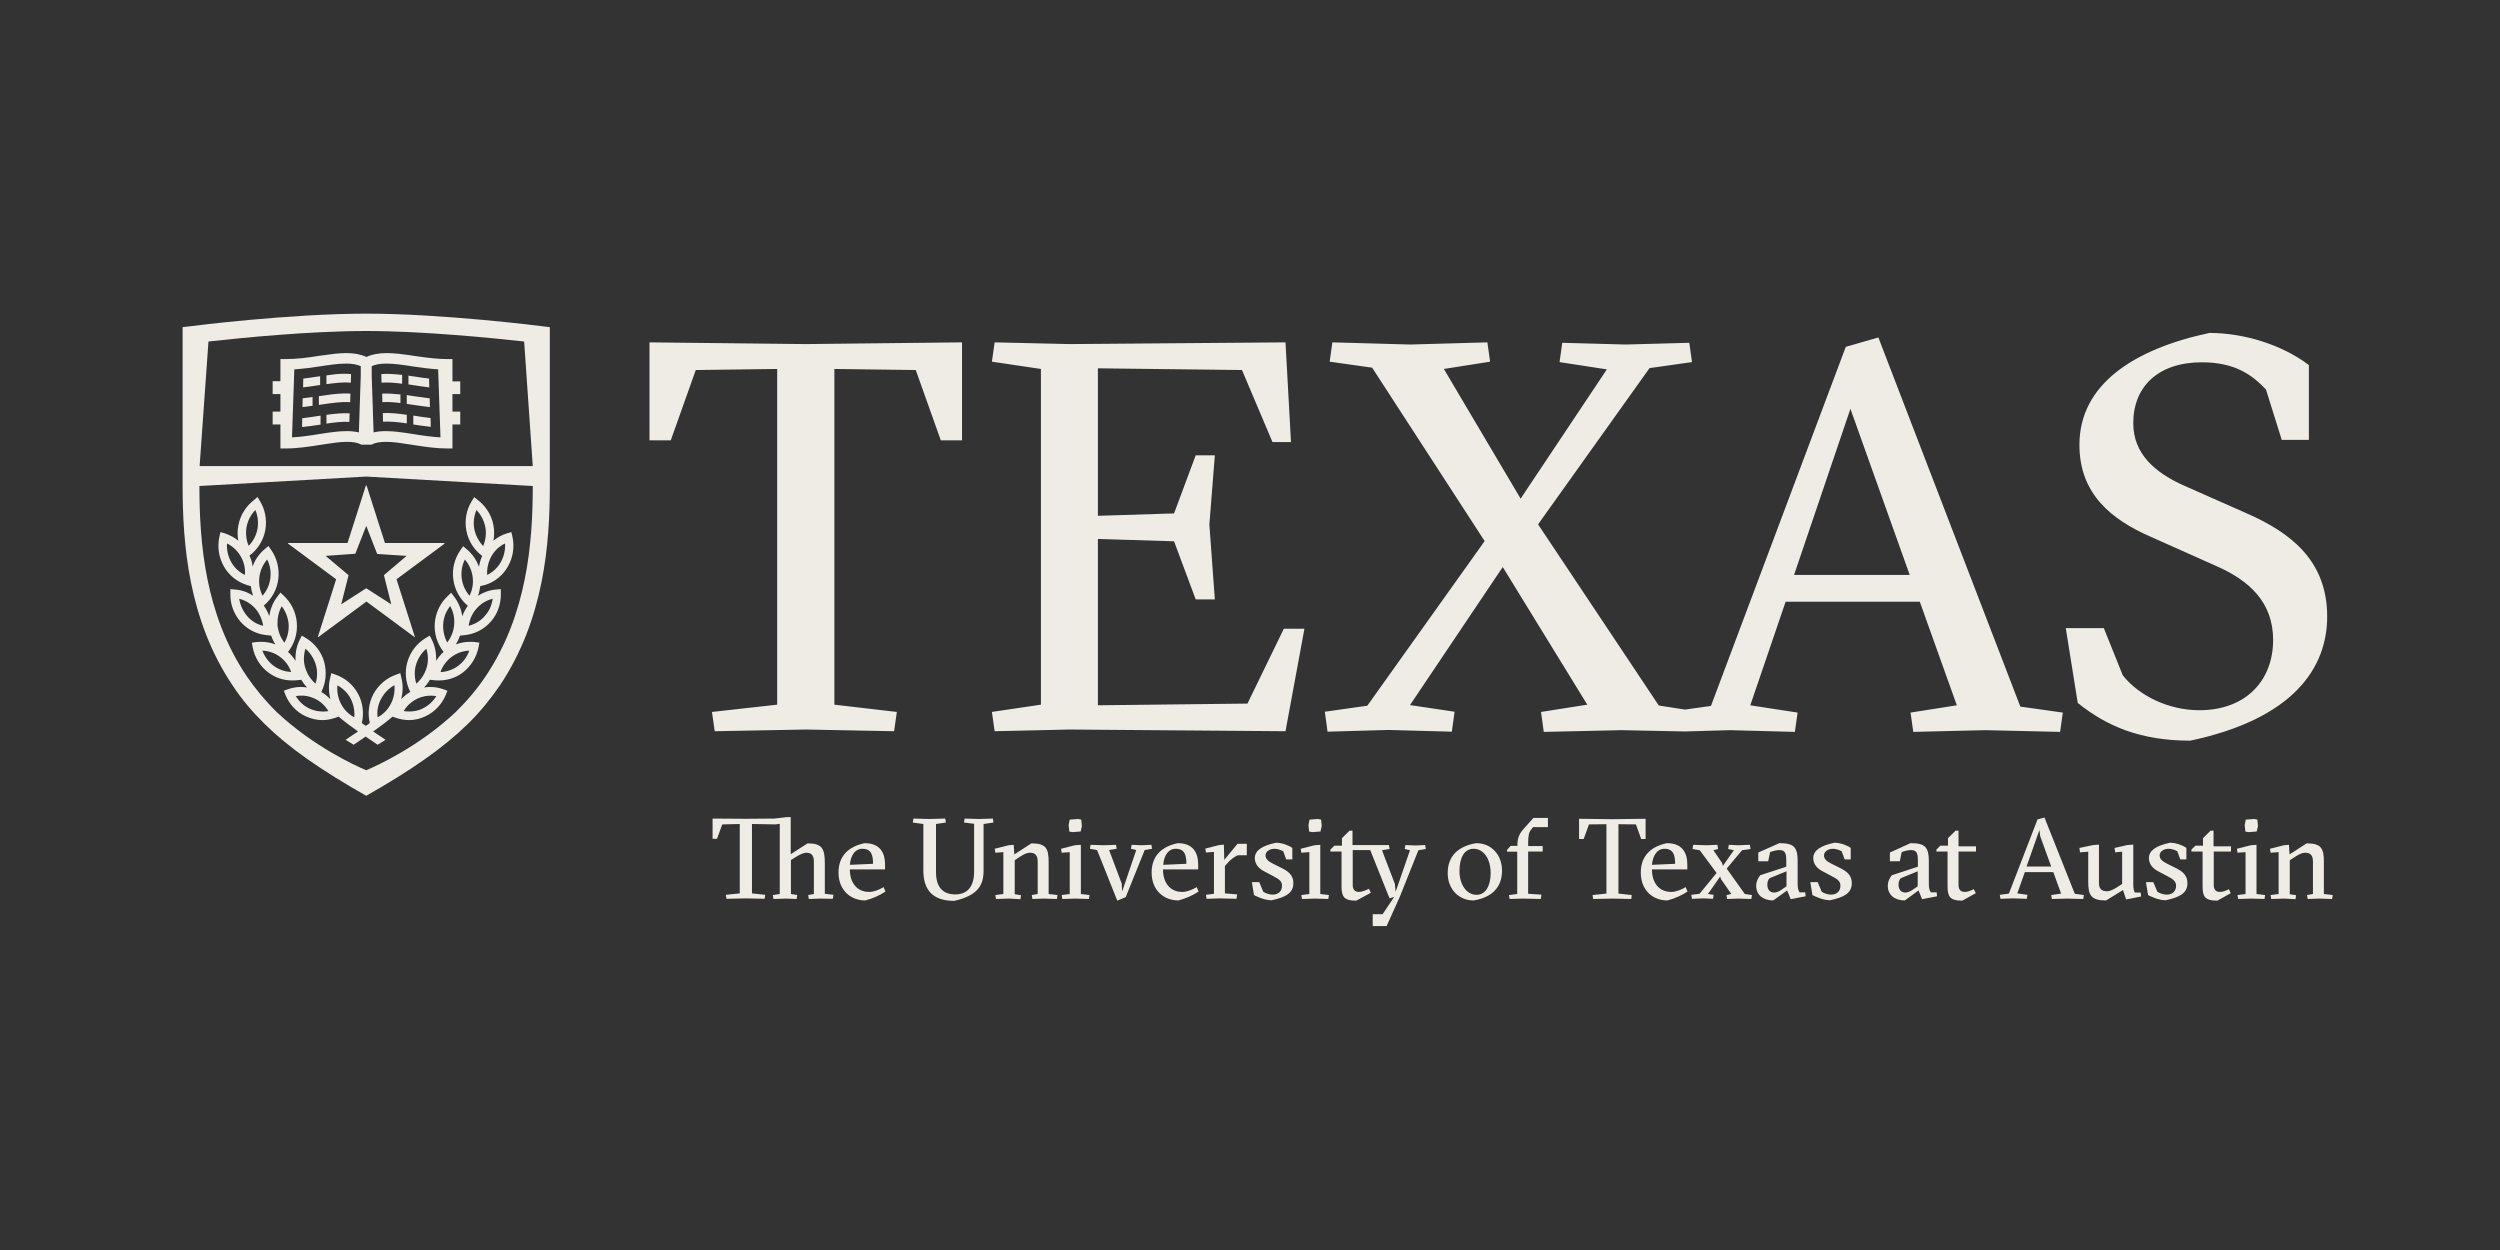 <svg xmlns="http://www.w3.org/2000/svg" width="200" height="100" viewBox="0 0 200 100" fill="none"><rect x="0" y="0" width="200" height="100" fill="#333333" stroke="none"/><path fill-rule="evenodd" clip-rule="evenodd" d="M43.986 38.606V26.172L43.397 26.103C43.313 26.086 35.439 25.092 29.298 25.092C23.157 25.092 15.282 26.086 15.198 26.104L14.609 26.172V37.285V38.828C14.609 43.511 15.064 49.564 18.614 54.846C19.337 55.944 20.179 56.939 21.171 57.917L21.188 57.934C23.106 59.82 25.664 61.604 29.298 63.662C32.932 61.604 35.473 59.82 37.408 57.934L37.425 57.917C38.417 56.939 39.242 55.927 39.982 54.847C43.532 49.548 43.986 43.511 43.986 38.829V38.606ZM16.677 27.321C19.151 27.046 24.719 26.48 29.296 26.48C33.873 26.48 39.442 27.047 41.932 27.321L42.621 37.285H29.296H15.97L16.677 27.321ZM15.953 38.88L29.296 38.125L42.621 38.88C42.621 43.356 42.184 49.119 38.87 54.075C38.18 55.104 37.389 56.046 36.447 56.973C33.519 59.716 30.221 61.226 29.296 61.621C28.371 61.226 25.073 59.716 22.145 56.973C21.203 56.046 20.412 55.087 19.722 54.075C16.391 49.119 15.953 43.356 15.953 38.88Z" fill="#EFECE6"></path><path fill-rule="evenodd" clip-rule="evenodd" d="M25.876 28.419C26.513 28.331 27.124 28.247 27.7 28.247L27.699 28.247C28.339 28.247 28.878 28.35 29.315 28.556C29.753 28.35 30.291 28.247 30.931 28.247C31.604 28.247 32.343 28.35 33.134 28.471C33.201 28.48 33.268 28.489 33.335 28.499C34.131 28.611 34.954 28.727 35.776 28.727H36.197V30.511H36.82V31.523H36.197V32.929H36.82V33.958H36.197V35.878H35.776C34.897 35.878 34.018 35.745 33.166 35.615C33.105 35.606 33.044 35.597 32.983 35.588C32.94 35.581 32.897 35.574 32.855 35.567C32.144 35.454 31.468 35.347 30.881 35.347C30.376 35.347 30.006 35.416 29.72 35.571H28.912C28.626 35.416 28.255 35.347 27.751 35.347C27.192 35.347 26.532 35.45 25.825 35.56C25.766 35.569 25.707 35.578 25.647 35.588C25.601 35.595 25.554 35.602 25.508 35.609C24.657 35.74 23.764 35.878 22.855 35.878H22.434V33.958H21.812V32.929H22.434V31.523H21.812V30.494H22.434V28.727H22.855C23.747 28.727 24.637 28.608 25.496 28.471C25.623 28.453 25.75 28.436 25.876 28.419ZM29.265 38.863C29.265 38.846 29.282 38.829 29.299 38.829C29.316 38.829 29.333 38.846 29.333 38.863L30.797 43.441H35.524C35.541 43.441 35.558 43.443 35.558 43.46C35.575 43.494 35.558 43.511 35.541 43.511L31.721 46.341L33.185 50.936C33.202 50.936 33.202 50.953 33.185 50.97H33.168L29.316 48.123L25.462 50.97H25.445C25.428 50.97 25.428 50.953 25.428 50.953L26.892 46.341L23.074 43.511C23.04 43.511 23.04 43.494 23.04 43.46C23.057 43.443 23.074 43.441 23.091 43.441H27.801L29.265 38.863ZM20.599 39.756L20.6 39.755L20.598 39.754L20.599 39.756ZM20.599 39.756L20.331 39.995C19.674 40.492 19.22 41.213 19.069 42.036C18.984 42.448 18.984 42.859 19.069 43.253C18.749 42.995 18.379 42.807 17.992 42.67L17.638 42.567L17.554 42.926C17.369 43.749 17.504 44.59 17.908 45.31C18.311 46.03 18.985 46.563 19.759 46.803L20.062 46.889C20.095 47.146 20.163 47.402 20.247 47.66C19.809 47.368 19.304 47.197 18.783 47.162L18.429 47.128V47.506C18.413 48.346 18.716 49.135 19.254 49.753C19.809 50.37 20.55 50.747 21.374 50.816L21.694 50.85C21.778 51.107 21.896 51.348 22.031 51.554C21.677 51.416 21.29 51.347 20.903 51.347H20.902C20.768 51.347 20.634 51.347 20.499 51.364L20.146 51.415L20.213 51.776C20.365 52.599 20.819 53.32 21.492 53.818C22.047 54.229 22.687 54.435 23.377 54.435H23.378C23.512 54.435 23.647 54.435 23.781 54.417L24.099 54.383C24.234 54.606 24.385 54.812 24.57 55C24.066 54.914 23.528 54.965 23.041 55.137L22.704 55.258L22.838 55.6C23.158 56.372 23.746 56.99 24.486 57.316C24.907 57.504 25.345 57.608 25.782 57.608C26.135 57.608 26.506 57.538 26.842 57.418L27.095 57.333C27.515 57.693 27.987 58.054 28.643 58.517C28.525 58.597 28.404 58.677 28.279 58.76C28.083 58.89 27.876 59.028 27.65 59.185L28.29 59.58C28.408 59.499 28.523 59.422 28.634 59.348C28.854 59.201 29.059 59.064 29.249 58.927C29.432 59.048 29.629 59.183 29.839 59.327C29.958 59.409 30.081 59.493 30.208 59.58L30.848 59.185C30.562 58.999 30.306 58.825 30.065 58.66C29.994 58.611 29.924 58.564 29.855 58.517C30.511 58.054 30.982 57.693 31.403 57.333L31.654 57.418C31.99 57.538 32.361 57.608 32.714 57.608C33.168 57.608 33.606 57.504 34.01 57.316C34.75 56.973 35.339 56.372 35.659 55.6L35.794 55.258L35.457 55.137C34.969 54.965 34.431 54.914 33.926 55C34.111 54.812 34.262 54.606 34.397 54.383L34.717 54.417C34.851 54.435 34.985 54.435 35.119 54.435H35.121C35.81 54.435 36.45 54.229 37.005 53.818C37.662 53.32 38.116 52.599 38.284 51.776L38.352 51.415L37.998 51.364C37.864 51.347 37.73 51.347 37.596 51.347H37.594C37.207 51.347 36.837 51.416 36.467 51.554C36.602 51.331 36.719 51.09 36.803 50.85L37.123 50.816C37.948 50.747 38.688 50.37 39.244 49.753C39.799 49.135 40.084 48.329 40.067 47.506V47.128L39.697 47.162C39.175 47.197 38.671 47.385 38.234 47.66C38.335 47.419 38.385 47.146 38.419 46.889L38.789 46.803C39.58 46.563 40.235 46.03 40.639 45.31C41.043 44.59 41.177 43.749 40.992 42.926L40.908 42.567L40.555 42.67C40.151 42.79 39.799 42.995 39.479 43.253C39.547 42.858 39.547 42.447 39.479 42.036C39.328 41.213 38.873 40.491 38.217 39.994L37.931 39.772L37.746 40.08C37.308 40.783 37.157 41.623 37.308 42.446C37.46 43.269 37.914 43.974 38.571 44.471C38.453 44.745 38.368 45.054 38.318 45.346C38.116 44.797 37.796 44.317 37.342 43.94L37.054 43.698L36.836 44.007C36.365 44.693 36.146 45.517 36.264 46.34C36.365 47.163 36.785 47.917 37.408 48.448L37.425 48.465C37.24 48.723 37.088 48.997 36.987 49.306C36.903 48.74 36.684 48.192 36.314 47.712L36.095 47.42L35.826 47.676C35.22 48.242 34.85 49.014 34.783 49.838C34.715 50.661 34.968 51.484 35.473 52.136L35.489 52.153C35.254 52.359 35.052 52.617 34.884 52.874C34.917 52.291 34.816 51.707 34.547 51.175L34.379 50.849L34.059 51.039C33.352 51.467 32.831 52.136 32.595 52.942C32.359 53.748 32.444 54.589 32.814 55.343V55.36C32.544 55.514 32.292 55.72 32.09 55.943C32.242 55.377 32.258 54.793 32.107 54.21L32.023 53.851L31.686 53.971C30.912 54.245 30.274 54.794 29.87 55.531C29.5 56.234 29.399 57.057 29.584 57.846C29.534 57.881 29.479 57.919 29.424 57.958C29.37 57.997 29.315 58.036 29.264 58.07C29.147 57.984 29.046 57.915 28.945 57.846C29.13 57.058 29.029 56.234 28.659 55.531C28.272 54.794 27.632 54.245 26.841 53.971L26.505 53.851L26.42 54.21C26.269 54.776 26.286 55.377 26.437 55.943C26.218 55.72 25.983 55.514 25.697 55.36L25.714 55.343C26.084 54.589 26.151 53.748 25.932 52.942C25.697 52.136 25.175 51.467 24.468 51.039L24.149 50.849L23.98 51.175C23.711 51.707 23.612 52.291 23.645 52.874C23.477 52.599 23.275 52.359 23.039 52.153L23.056 52.136C23.561 51.484 23.814 50.661 23.746 49.82C23.679 48.98 23.308 48.225 22.703 47.659L22.433 47.403L22.215 47.695C21.845 48.158 21.626 48.706 21.542 49.289C21.439 48.998 21.288 48.706 21.103 48.449L21.119 48.431C21.759 47.9 22.163 47.146 22.264 46.323C22.365 45.5 22.163 44.659 21.692 43.99L21.473 43.681L21.187 43.922C20.733 44.299 20.396 44.779 20.211 45.328C20.177 45.02 20.093 44.728 19.958 44.453C20.615 43.956 21.069 43.235 21.221 42.429C21.372 41.605 21.22 40.765 20.783 40.062L20.599 39.756ZM25.597 29.31C26.354 29.19 27.061 29.087 27.683 29.087C28.172 29.087 28.559 29.155 28.861 29.293V30.048L28.71 34.593C28.424 34.525 28.104 34.489 27.734 34.489C27.078 34.489 26.362 34.598 25.614 34.712C25.575 34.718 25.535 34.724 25.496 34.73C24.789 34.85 24.067 34.953 23.36 34.988L23.545 29.551C24.252 29.499 24.924 29.413 25.597 29.31ZM29.736 29.293C30.056 29.155 30.427 29.087 30.915 29.087C31.537 29.087 32.242 29.19 33 29.31C33.656 29.413 34.346 29.499 35.053 29.55L35.238 34.988C34.531 34.953 33.807 34.85 33.101 34.73C33.06 34.724 33.019 34.717 32.978 34.711C32.232 34.597 31.518 34.489 30.864 34.489C30.494 34.489 30.174 34.524 29.888 34.593L29.736 30.048V29.293ZM19.725 42.156C19.826 41.641 20.061 41.178 20.432 40.801C20.634 41.281 20.684 41.795 20.6 42.31C20.499 42.824 20.263 43.288 19.893 43.665C19.691 43.202 19.641 42.67 19.725 42.156ZM37.947 42.327C37.846 41.812 37.914 41.281 38.116 40.801C38.469 41.161 38.722 41.641 38.823 42.156C38.923 42.67 38.856 43.202 38.654 43.682C38.301 43.305 38.048 42.841 37.947 42.327ZM28.424 44.299L29.299 42.07L30.174 44.316L32.529 44.471L30.713 46.014L31.302 48.347L29.299 47.06L27.297 48.347L27.886 46.014L26.051 44.471L28.424 44.299ZM18.497 44.968C18.244 44.523 18.126 43.991 18.16 43.477C18.614 43.7 19.001 44.059 19.254 44.505C19.523 44.968 19.641 45.483 19.59 45.997C19.136 45.774 18.749 45.414 18.497 44.968ZM39.31 44.505C39.563 44.059 39.932 43.7 40.403 43.477C40.436 43.991 40.319 44.505 40.066 44.968C39.814 45.414 39.428 45.774 38.974 45.997C38.94 45.483 39.058 44.968 39.31 44.505ZM20.752 46.151C20.819 45.636 21.038 45.156 21.374 44.762C21.61 45.225 21.694 45.741 21.627 46.272C21.559 46.787 21.341 47.266 21.004 47.66C20.768 47.197 20.684 46.666 20.752 46.151ZM36.938 46.272C36.871 45.758 36.955 45.225 37.19 44.762C37.527 45.156 37.746 45.636 37.813 46.151C37.88 46.666 37.796 47.197 37.561 47.66C37.224 47.265 37.005 46.787 36.938 46.272ZM19.776 49.29C19.439 48.895 19.22 48.415 19.136 47.901C19.624 48.021 20.079 48.296 20.415 48.673C20.752 49.05 20.971 49.548 21.055 50.062C20.567 49.959 20.112 49.684 19.776 49.29ZM38.133 48.673C38.486 48.279 38.924 48.021 39.412 47.901C39.344 48.432 39.126 48.913 38.772 49.29C38.436 49.684 37.981 49.942 37.493 50.062C37.561 49.548 37.779 49.068 38.133 48.673ZM35.457 49.907C35.491 49.375 35.693 48.895 36.012 48.483C36.265 48.929 36.383 49.444 36.332 49.975C36.298 50.49 36.096 50.987 35.777 51.399C35.541 50.953 35.423 50.438 35.457 49.907ZM22.199 49.992C22.182 49.461 22.283 48.947 22.536 48.501C22.855 48.912 23.041 49.392 23.091 49.924C23.125 50.456 23.007 50.97 22.754 51.416C22.435 51.004 22.25 50.524 22.199 49.992ZM24.419 53.423C24.267 52.926 24.284 52.393 24.436 51.896C24.823 52.222 25.109 52.668 25.26 53.165C25.412 53.663 25.395 54.194 25.244 54.691C24.857 54.365 24.57 53.921 24.419 53.423ZM33.286 53.165C33.438 52.668 33.724 52.222 34.111 51.896C34.262 52.393 34.279 52.926 34.128 53.423C33.976 53.921 33.69 54.365 33.303 54.691C33.152 54.194 33.135 53.663 33.286 53.165ZM21.896 53.268C21.476 52.959 21.173 52.532 20.988 52.051C21.492 52.068 21.981 52.24 22.401 52.548C22.822 52.857 23.125 53.268 23.293 53.765C22.805 53.731 22.317 53.577 21.896 53.268ZM36.131 52.548C36.551 52.24 37.039 52.068 37.544 52.051C37.376 52.532 37.073 52.959 36.652 53.268C36.232 53.577 35.743 53.748 35.239 53.765C35.407 53.268 35.727 52.857 36.131 52.548ZM30.495 55.893C30.747 55.43 31.117 55.053 31.555 54.813C31.605 55.327 31.504 55.841 31.269 56.304C31.033 56.767 30.663 57.144 30.209 57.384C30.141 56.87 30.242 56.356 30.495 55.893ZM27.28 56.304C27.045 55.858 26.944 55.344 26.994 54.83C27.449 55.07 27.819 55.447 28.055 55.893C28.29 56.356 28.391 56.87 28.341 57.384C27.886 57.144 27.516 56.767 27.28 56.304ZM23.664 55.688C23.79 55.666 23.916 55.652 24.042 55.649C24.419 55.637 24.79 55.708 25.143 55.876C25.614 56.081 26.002 56.441 26.271 56.887C25.766 56.973 25.244 56.905 24.79 56.699C24.319 56.493 23.933 56.133 23.664 55.688ZM33.422 55.876C33.762 55.721 34.141 55.645 34.522 55.652C34.649 55.654 34.776 55.666 34.903 55.688C34.633 56.133 34.246 56.476 33.775 56.699C33.455 56.853 33.102 56.921 32.748 56.921C32.597 56.921 32.446 56.904 32.294 56.887C32.563 56.441 32.95 56.098 33.422 55.876Z" fill="#EFECE6"></path><path d="M176.753 26.635C170.713 27.922 166.354 30.751 166.354 35.587C166.354 39.532 168.929 41.572 172.059 42.943L177.325 45.293C179.933 46.442 181.85 48.175 181.85 51.193C181.85 54.434 179.68 56.818 175.945 56.818C173.505 56.818 171.116 55.669 169.821 54.023L168.306 50.25H165.262L166.219 56.235C168.524 58.087 171.217 59.253 175.221 59.253C183.398 57.521 186.175 53.491 186.175 49.323C186.175 44.796 183.181 42.583 179.748 41.074L174.75 38.862C172.361 37.799 170.662 36.289 170.662 33.854C170.662 30.887 172.697 28.984 176.146 28.984C178.754 28.984 180.15 29.96 181.278 31.161L182.54 35.192H184.711V29.206C182.541 27.561 179.496 26.635 176.753 26.635ZM150.269 26.996L147.662 27.749L136.876 56.475L134.79 56.767L132.704 56.441L123.046 41.949L131.964 29.448L135.362 28.968L135.143 27.424L130.062 27.562L124.982 27.424L124.763 28.968L128.548 29.551L121.65 39.892L115.509 29.517L119.209 28.934L118.99 27.389L112.816 27.562L106.591 27.389L106.372 28.934L109.771 29.414L118.772 43.287L109.384 56.458L105.985 56.938L106.204 58.534L111.066 58.396L116.148 58.534L116.367 56.938L112.799 56.407L120.219 45.363L126.983 56.373L123.282 56.956L123.501 58.551L129.726 58.413L134.806 58.517L138.374 58.413L143.589 58.551L143.808 57.007L140.023 56.424L142.849 48.14H153.584L156.546 56.424L152.844 57.007L153.062 58.551L158.8 58.413L164.808 58.551L165.026 57.007L161.627 56.527L150.269 26.996ZM51.961 27.389V35.227H53.661L55.662 29.602L62.174 29.517V56.373L56.958 56.956L57.176 58.498L64.478 58.362L71.528 58.498L71.747 56.956L66.75 56.373V29.517L73.261 29.602L75.264 35.227H76.963V27.389L64.444 27.527L51.961 27.389ZM79.571 27.389L79.352 28.933L83.273 29.516V56.373L79.352 56.955L79.571 58.498L85.579 58.362L102.84 58.498L104.355 50.301H102.705L99.796 56.287L87.832 56.423V43.116L93.924 43.304L95.656 47.951H97.187L96.75 41.966L97.187 36.428H95.656L93.924 41.074L87.832 41.264V29.465L99.358 29.602L101.798 35.364H103.278L102.84 27.389L85.579 27.527L79.571 27.389ZM27.616 29.9C27.139 29.895 26.631 29.953 26.114 30.03V30.733C26.838 30.63 27.494 30.562 28.066 30.613L28.083 29.928C27.932 29.911 27.776 29.901 27.616 29.9ZM31.314 29.917C31.037 29.902 30.767 29.902 30.506 29.928L30.523 30.613C31.011 30.579 31.565 30.613 32.171 30.699V29.996C31.877 29.962 31.592 29.932 31.314 29.917ZM32.676 30.047V30.751C32.794 30.769 32.895 30.785 33.012 30.803C33.45 30.871 33.888 30.939 34.342 30.991L34.325 30.288C33.921 30.237 33.517 30.184 33.113 30.116C32.962 30.099 32.827 30.082 32.676 30.047ZM25.61 30.099C25.559 30.116 25.525 30.116 25.475 30.116C25.071 30.184 24.667 30.237 24.263 30.288L24.246 30.991C24.701 30.939 25.138 30.871 25.576 30.803H25.61L25.61 30.099ZM27.438 31.479C26.828 31.497 26.177 31.592 25.509 31.695V32.397C25.542 32.397 25.559 32.397 25.593 32.38C26.501 32.243 27.326 32.123 28.016 32.175L28.033 31.488C27.839 31.475 27.641 31.473 27.438 31.479ZM30.574 31.488L30.591 32.175C31.028 32.141 31.515 32.175 32.036 32.243V31.556C31.515 31.505 31.028 31.471 30.574 31.488ZM32.541 31.608V32.312C32.693 32.329 32.861 32.363 33.013 32.38C33.467 32.449 33.921 32.517 34.392 32.568L34.376 31.866C33.955 31.814 33.534 31.746 33.114 31.695C32.928 31.66 32.727 31.642 32.541 31.608ZM24.987 31.763C24.734 31.797 24.465 31.831 24.213 31.866L24.196 32.568L25.004 32.465V31.763H24.987ZM148.034 32.706L152.778 45.997H143.523L148.034 32.706ZM30.627 33.048L30.643 33.735C31.199 33.701 31.854 33.769 32.544 33.872V33.186C31.87 33.084 31.215 33.014 30.627 33.048ZM27.968 33.065C27.395 33.031 26.773 33.101 26.116 33.186V33.889C26.789 33.786 27.412 33.718 27.951 33.752L27.968 33.065ZM33.065 33.238V33.957H33.048C33.503 34.026 33.974 34.095 34.462 34.147L34.445 33.443C33.991 33.391 33.553 33.323 33.133 33.255C33.116 33.255 33.099 33.255 33.065 33.238ZM25.611 33.255C25.561 33.255 25.527 33.272 25.494 33.272C25.056 33.34 24.618 33.408 24.181 33.46L24.164 34.164C24.652 34.112 25.14 34.043 25.611 33.974H25.645V33.255L25.611 33.255ZM62.937 65.37L61.943 65.486L59.669 65.503L57.007 65.486V67.102H57.361L57.782 65.952L59.18 65.92V71.47L58.068 71.587L58.118 71.904L59.669 71.87L61.167 71.904L61.219 71.587L60.157 71.47V65.92L62.044 65.952L62.38 65.903V71.52L61.825 71.604L61.876 71.919L62.853 71.887L63.728 71.919L63.779 71.604L63.274 71.52V68.802L63.543 68.636C63.88 68.419 64.234 68.219 64.521 68.219C64.891 68.219 65.11 68.42 65.11 68.903V71.52L64.655 71.604L64.706 71.919L65.581 71.887L66.626 71.904L66.676 71.587L65.986 71.503V69.07C65.986 67.903 65.784 67.469 64.605 67.469L63.257 68.336V65.37L62.937 65.37ZM163.559 65.402L163.002 65.553L160.712 71.486L159.986 71.587L160.037 71.904L161.031 71.87L162.143 71.904L162.194 71.587L161.385 71.47L161.992 69.753V69.77H164.265L164.888 71.486L164.097 71.604L164.148 71.919L165.378 71.887L166.658 71.919L166.709 71.604L165.983 71.503L163.559 65.402ZM122.672 65.436L121.898 66.303C121.561 66.67 121.393 67.035 121.393 67.585V67.669H120.853L120.567 67.986V68.136H121.377V71.52L120.719 71.604L120.769 71.919L121.831 71.887L123.263 71.919L123.313 71.57L122.252 71.503V68.12H123.414V67.686H122.252V67.453C122.252 66.853 122.319 66.587 122.454 66.42L122.639 66.17H123.835V65.436L122.672 65.436ZM73.076 65.486L73.025 65.803L73.868 65.92V69.637C73.868 71.103 74.526 72.07 76.345 72.07C78.198 71.637 78.686 70.854 78.686 69.654V65.92L79.478 65.803L79.428 65.486L78.349 65.519L77.17 65.486L77.119 65.803L77.929 65.903V69.736C77.929 70.92 77.39 71.553 76.429 71.553C75.368 71.553 74.88 70.904 74.88 69.77V65.92L75.671 65.803L75.62 65.486L74.356 65.519L73.076 65.486ZM126.325 65.503V67.119H126.695L127.116 65.952L128.514 65.937V71.486L127.404 71.604L127.454 71.919L129.004 71.887L130.503 71.919L130.537 71.604L129.475 71.486V65.937L130.874 65.952L131.294 67.119H131.648V65.503L128.987 65.536L126.325 65.503ZM86.249 65.519L85.576 65.57L85.491 66.002L85.542 66.519L85.794 66.569L86.451 66.519L86.552 66.086L86.501 65.57L86.249 65.519ZM105.436 65.519L104.762 65.57L104.677 66.002L104.728 66.519L104.982 66.569L105.638 66.519L105.739 66.086L105.689 65.57L105.436 65.519ZM180.335 65.519L179.66 65.57L179.576 66.002L179.627 66.519L179.879 66.569L180.537 66.519L180.638 66.086L180.587 65.57L180.335 65.519ZM163.151 66.403L163.219 66.903L164.095 69.32H162.125L163.151 66.403ZM107.965 66.453L107.357 67.052V67.652H106.751L106.432 67.969V68.12H107.323V70.853C107.323 71.687 107.459 72.053 108.503 72.053L109.666 71.421L109.514 71.103C109.262 71.22 108.975 71.354 108.705 71.354C108.318 71.354 108.217 71.07 108.217 70.804V68.003H109.615L111.165 71.87L111.535 71.753L110.608 73.136H109.817V74.053V74.087H110.929L111.973 71.77L113.472 68.019L114.063 67.919L114.012 67.603L113.237 67.637L112.429 67.603L112.378 67.919L112.799 68.019L111.653 71.337L111.586 70.703L110.558 68.019L111.165 67.919L111.115 67.603H108.2V66.453L107.965 66.453ZM156.446 66.453L155.839 67.052V67.652H155.233L154.913 67.969V68.12H155.805V70.853C155.805 71.687 155.94 72.053 156.985 72.053L158.063 71.453L157.912 71.136C157.642 71.253 157.44 71.354 157.17 71.354C156.783 71.354 156.682 71.07 156.682 70.804V68.12H158.08V67.704H156.682V66.453L156.446 66.453ZM176.846 66.453L176.24 67.052V67.652H175.634L175.313 67.969V68.12H176.206V70.853C176.206 71.687 176.342 72.053 177.386 72.053L178.463 71.453L178.312 71.136C178.059 71.253 177.857 71.354 177.588 71.354C177.201 71.354 177.1 71.07 177.1 70.804V68.12H178.48V67.704H177.083V66.453L176.846 66.453ZM102.071 67.419C100.993 67.653 100.386 68.02 100.386 68.653C100.386 69.17 100.756 69.519 101.16 69.719L101.886 70.103C102.374 70.353 102.559 70.52 102.559 70.87C102.559 71.254 102.307 71.57 101.818 71.57C101.532 71.57 101.262 71.47 101.059 71.337L100.74 70.569H100.149L100.319 71.604C100.572 71.737 101.16 72.02 101.733 72.02C102.794 71.787 103.469 71.486 103.469 70.653C103.469 70.136 103.216 69.787 102.592 69.47L101.886 69.119C101.481 68.919 101.244 68.737 101.244 68.437C101.244 68.104 101.599 67.903 101.953 67.903C102.29 67.903 102.559 68.053 102.66 68.103L102.895 68.752H103.385V67.836C103.115 67.636 102.576 67.419 102.071 67.419ZM146.745 67.419C145.666 67.653 145.06 68.02 145.06 68.653C145.06 69.17 145.432 69.519 145.836 69.719L146.559 70.103C147.048 70.353 147.234 70.52 147.234 70.87C147.234 71.254 146.981 71.57 146.492 71.57C146.206 71.57 145.937 71.47 145.735 71.337L145.414 70.569H144.825L144.993 71.604C145.246 71.737 145.852 72.02 146.408 72.02C147.469 71.787 148.143 71.486 148.143 70.653C148.143 70.136 147.891 69.787 147.268 69.47L146.56 69.119C146.155 68.919 145.92 68.737 145.92 68.437C145.92 68.104 146.273 67.903 146.627 67.903C146.964 67.903 147.234 68.053 147.335 68.103L147.571 68.752H148.059V67.836C147.789 67.636 147.25 67.419 146.745 67.419ZM173.597 67.419C172.519 67.653 171.913 68.02 171.913 68.653C171.913 69.17 172.284 69.519 172.688 69.719L173.412 70.103C173.884 70.353 174.087 70.52 174.087 70.87C174.087 71.254 173.833 71.57 173.345 71.57C173.058 71.57 172.789 71.47 172.587 71.337L172.266 70.569H171.677L171.845 71.604C172.098 71.737 172.688 72.02 173.26 72.02C174.322 71.787 174.995 71.486 174.995 70.653C174.995 70.136 174.744 69.787 174.12 69.47L173.412 69.119C173.008 68.919 172.772 68.737 172.772 68.437C172.772 68.104 173.125 67.903 173.479 67.903C173.816 67.903 174.103 68.053 174.188 68.103L174.423 68.752H174.911V67.836C174.639 67.636 174.101 67.419 173.596 67.419L173.597 67.419ZM69.17 67.453C67.906 67.72 67.08 68.453 67.08 69.803C67.08 71.253 68.091 72.036 69.22 72.036C69.81 71.886 70.399 71.62 70.837 71.32L70.686 70.97C70.332 71.187 69.894 71.354 69.523 71.354C68.563 71.354 67.99 70.62 67.99 69.57V69.553H70.804V69.169C70.804 68.219 70.399 67.453 69.17 67.453ZM94.219 67.453C92.955 67.72 92.13 68.453 92.13 69.803C92.13 71.253 93.14 72.036 94.269 72.036C94.859 71.886 95.45 71.62 95.888 71.32L95.735 70.97C95.381 71.187 94.944 71.354 94.573 71.354C93.613 71.354 93.04 70.62 93.04 69.57V69.553H95.854V69.169C95.854 68.219 95.448 67.453 94.219 67.453ZM118.089 67.453C116.657 67.703 115.816 68.469 115.816 69.853C115.816 71.086 116.657 72.036 117.887 72.036C119.319 71.802 120.162 71.02 120.162 69.654C120.162 68.404 119.336 67.453 118.089 67.453ZM133.351 67.453C132.087 67.72 131.263 68.453 131.263 69.803C131.263 71.253 132.256 72.036 133.385 72.036C133.974 71.886 134.565 71.62 135.003 71.32L134.85 70.97C134.496 71.187 134.06 71.354 133.689 71.354C132.729 71.354 132.156 70.62 132.156 69.57V69.553H134.986V69.169C134.986 68.219 134.581 67.453 133.351 67.453ZM142.346 67.453L140.662 68.202V68.903H141.455L141.606 68.17C141.808 68.086 142.111 68.004 142.363 68.004C142.852 68.004 142.903 68.336 142.903 68.886V69.337L140.813 70.02C140.611 70.304 140.494 70.537 140.494 70.87C140.494 71.604 141.067 72.036 141.858 72.036L142.971 71.237L143.257 71.936L144.453 71.703L144.419 71.386H143.965C143.881 71.236 143.812 71.103 143.812 70.703V68.903C143.812 67.753 143.509 67.453 142.346 67.453ZM152.842 67.453L151.191 68.202V68.903H151.983L152.135 68.17C152.337 68.086 152.639 68.004 152.892 68.004C153.381 68.004 153.432 68.336 153.432 68.886V69.337L151.342 70.02C151.14 70.304 151.023 70.537 151.023 70.87C151.023 71.604 151.596 72.036 152.387 72.036L153.483 71.237L153.769 71.936L154.965 71.703L154.931 71.386H154.46C154.376 71.236 154.307 71.103 154.307 70.703V68.903C154.307 67.753 154.004 67.453 152.842 67.453ZM82.51 67.469L81.145 68.353L81.095 67.585L80.689 67.62L79.579 67.902L79.629 68.219L80.269 68.17V71.52L79.629 71.604L79.68 71.919L80.741 71.887L81.633 71.936L81.684 71.619L81.179 71.537V68.819L81.448 68.636C81.768 68.419 82.089 68.219 82.409 68.219C82.796 68.219 83.015 68.42 83.015 68.903V71.52L82.543 71.604L82.594 71.919L83.486 71.887L84.548 71.919L84.598 71.604L83.891 71.52V68.97C83.891 67.87 83.689 67.469 82.51 67.469ZM184.53 67.469L183.165 68.353L183.115 67.585L182.71 67.62L181.599 67.902L181.649 68.219L182.289 68.17V71.52L181.649 71.604L181.7 71.919L182.76 71.887L183.637 71.936L183.687 71.619L183.182 71.537V68.819L183.468 68.636C183.788 68.419 184.107 68.219 184.428 68.219C184.815 68.219 185.035 68.42 185.035 68.903V71.52L184.564 71.604L184.614 71.919L185.506 71.887L186.568 71.919L186.618 71.604L185.91 71.52V68.97C185.91 67.87 185.709 67.469 184.53 67.469ZM99.004 67.503L97.942 68.787L97.909 67.57L97.538 67.603L96.426 67.887L96.477 68.202L97.116 68.153V71.503L96.477 71.587L96.527 71.904L97.572 71.87L98.92 71.904L98.971 71.553L97.993 71.47V69.287L98.178 69.069C98.431 68.769 98.836 68.47 99.055 68.42H99.745V67.503L99.004 67.503ZM167.917 67.57L167.463 67.603L166.351 67.836L166.401 68.187L167.059 68.135V70.536C167.059 71.603 167.261 72.036 168.491 72.036L169.839 71.203L170.091 71.954L171.288 71.72L171.254 71.403H170.781C170.714 71.253 170.663 71.12 170.663 70.72V67.57L170.192 67.603L169.164 67.836L169.215 68.187L169.771 68.135V70.72L169.586 70.836C169.233 71.07 168.862 71.302 168.575 71.302C168.12 71.302 167.917 71.104 167.917 70.62L167.917 67.57ZM86.469 67.585L85.998 67.62L84.886 67.902L84.936 68.219L85.577 68.17V71.52L84.936 71.604L84.987 71.919L86.048 71.887L87.11 71.919L87.16 71.604L86.469 71.52L86.469 67.585ZM87.245 67.585L87.194 67.902L87.766 68.003L89.383 72.053L90.058 71.77L91.574 68.003L92.163 67.902L92.113 67.585L91.339 67.62L90.529 67.585L90.479 67.902L90.9 68.003L89.772 71.32L89.737 70.687L88.727 68.003L89.333 67.902L89.282 67.585L88.306 67.62L87.245 67.585ZM105.623 67.585L105.169 67.62L104.057 67.902L104.107 68.219L104.747 68.17V71.52L104.107 71.604L104.158 71.919L105.219 71.887L106.264 71.919L106.315 71.604L105.623 71.52L105.623 67.585ZM135.457 67.585L135.407 67.919L135.979 68.019L137.327 69.837L135.962 71.503L135.306 71.587L135.356 71.904L136.315 71.87L137.041 71.904L137.091 71.587L136.637 71.52L137.613 70.12L137.68 70.336L138.506 71.52L138.119 71.604L138.17 71.919L139.045 71.887L140.106 71.919L140.157 71.604L139.585 71.52L138.136 69.486L139.364 68.019L140.039 67.92L139.989 67.585L139.028 67.62L138.304 67.585L138.254 67.92L138.708 68.019L137.832 69.27L137.764 69.037L137.074 68.019L137.444 67.92L137.394 67.585L136.519 67.62L135.457 67.585ZM180.52 67.585L180.065 67.62L178.953 67.902L179.003 68.219L179.643 68.17V71.52L179.003 71.604L179.054 71.919L180.116 71.887L181.159 71.919L181.209 71.604L180.52 71.52L180.52 67.585ZM68.984 67.902C69.709 67.902 69.843 68.404 69.843 69.104L67.99 69.186C68.057 68.419 68.412 67.902 68.984 67.902ZM94.05 67.902C94.774 67.902 94.91 68.404 94.91 69.104L93.057 69.186C93.124 68.419 93.477 67.902 94.05 67.902ZM117.887 67.902C118.679 67.902 119.252 68.686 119.252 69.853C119.252 70.836 118.864 71.587 118.122 71.587C117.297 71.587 116.741 70.704 116.758 69.654C116.758 68.654 117.129 67.902 117.887 67.902ZM133.149 67.902C133.873 67.902 134.009 68.404 134.009 69.104L132.156 69.186C132.223 68.419 132.593 67.902 133.149 67.902ZM142.92 69.703V70.903L142.533 71.17C142.415 71.254 142.179 71.403 141.926 71.403C141.656 71.403 141.387 71.236 141.387 70.769C141.387 70.569 141.438 70.387 141.573 70.254L142.92 69.703ZM153.416 69.703V70.903L153.028 71.17C152.911 71.254 152.674 71.403 152.421 71.403C152.152 71.403 151.883 71.236 151.883 70.769C151.883 70.569 151.933 70.387 152.068 70.254L153.416 69.703Z" fill="#EFECE6"></path></svg>